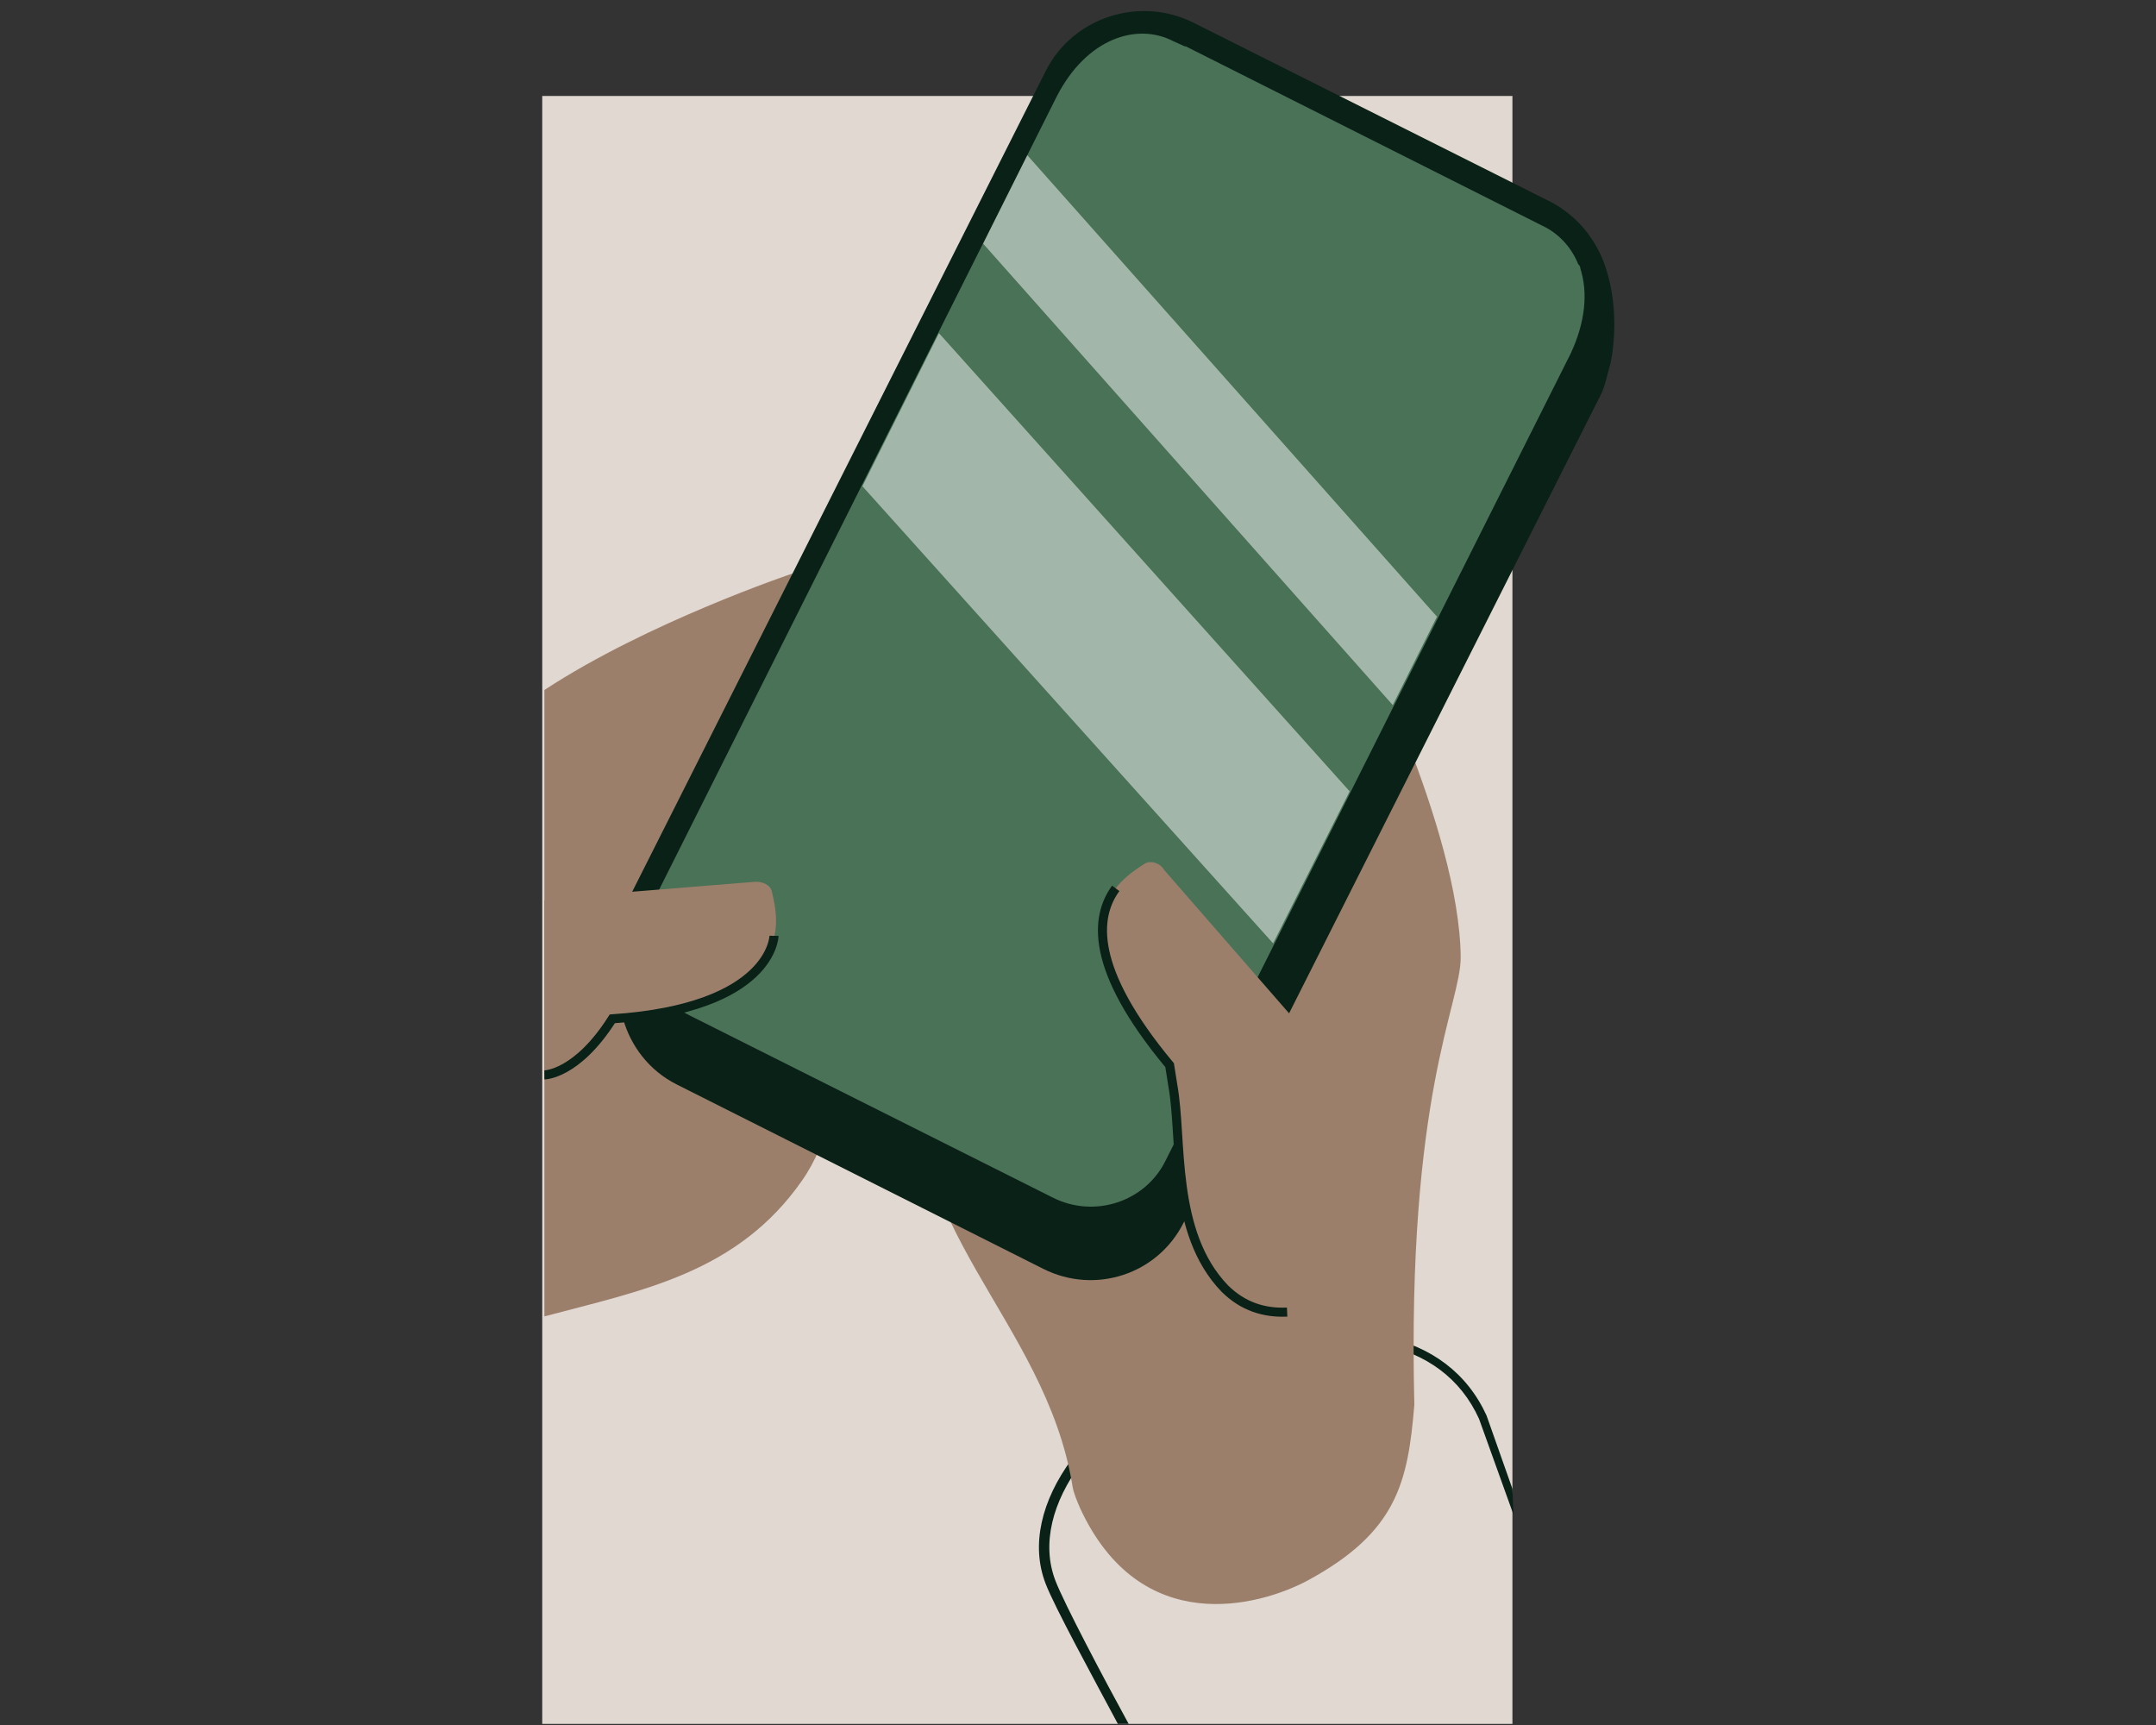 <?xml version="1.0" encoding="utf-8"?>
<!-- Generator: Adobe Illustrator 28.0.0, SVG Export Plug-In . SVG Version: 6.00 Build 0)  -->
<svg version="1.1" id="Layer_1" xmlns="http://www.w3.org/2000/svg" xmlns:xlink="http://www.w3.org/1999/xlink" x="0px" y="0px"
	 viewBox="0 0 200 160" style="enable-background:new 0 0 200 160;" xml:space="preserve">
<rect x="0" y="0" width="200" height="160" fill="#333333" stroke="none"/>
<style type="text/css">
	.st0{clip-path:url(#SVGID_00000134954925018784399270000000968703014406208688_);}
	.st1{fill:#E0D8D1;}
	.st2{fill:#0A2117;}
	.st3{fill:#9B7F6A;}
	.st4{fill:#497257;}
	.st5{opacity:0.49;fill:#FFFFFF;enable-background:new    ;}
	.st6{fill:none;stroke:#0A2117;stroke-width:0.841;stroke-miterlimit:10;}
</style>
<g>
	<defs>
		<rect id="SVGID_1_" x="50.3" y="1" width="99.5" height="159"/>
	</defs>
	<clipPath id="SVGID_00000072240391352047947480000002978942381212029575_">
		<use xlink:href="#SVGID_1_"  style="overflow:visible;"/>
	</clipPath>
	<g style="clip-path:url(#SVGID_00000072240391352047947480000002978942381212029575_);">
		<path class="st1" d="M140.3,8.9h-90v151h90V8.9z"/>
		<path class="st2" d="M140.3,138.1l-2.4-6.8c-3.6-7.9-13.4-9.9-25.5-5.3c-11.3,4.3-18.2,13.7-15.4,20.9c0.8,2.1,4.4,8.7,6.7,13h1
			c-2.3-4.2-6-11.2-6.8-13.3c-2.6-6.8,4.1-15.7,14.9-19.9c11.6-4.4,21-2.6,24.4,4.9l3.2,8.9L140.3,138.1L140.3,138.1z"/>
		<path class="st3" d="M73.5,53.2c0,0-13.4,4.5-23,10.8v58.1c9-2.4,17.9-4,23.9-12.6C84.3,95.4,73.5,53.2,73.5,53.2L73.5,53.2z"/>
		<path class="st3" d="M125.6,57.6c0,0,9.8,19.2,9.9,31.2c0,4.4-5,12.6-4.3,41.5c-0.6,7.2-1.6,11.8-9.9,16.3
			c-4.5,2.4-15.5,5.4-21.1-6.7c-0.3-0.7-0.6-1.4-0.7-2c-2.5-15.6-16.7-24.4-14-40.7C88.2,80.8,125.6,57.6,125.6,57.6z"/>
		<path class="st2" d="M148.8,24.4c-1.7-4.6-6.4-5.3-6.4-5.3l-2.7,2.1l-29-14.6c-5-2.5-11.2-0.5-13.7,4.5L61.6,81.3L58,84.1
			c0,0-1.6,3.9-0.4,9.5c0.1,0.3,0.1,0.6,0.2,0.9c0,0,0,0,0,0c0.7,2.5,2.4,4.8,5,6.1l34,17.1c4.8,2.4,10.6,0.5,13-4.3l38.5-76.4
			c0.4-0.7,0.6-1.4,0.8-2.2c0.1-0.4,0.2-0.7,0.3-1.1C149.4,33.7,150.5,29,148.8,24.4L148.8,24.4z"/>
		<path class="st2" d="M109.8,108.8l38.5-76.4c2.5-5,0.5-11.1-4.5-13.7L110.7,2.1c-5-2.5-11.2-0.5-13.7,4.5L58.5,83
			c-2.4,4.8-0.5,10.6,4.3,13l34,17.1C101.5,115.5,107.3,113.6,109.8,108.8z"/>
		<path class="st4" d="M146.6,24.9C146.6,24.9,146.6,24.9,146.6,24.9c0-0.2-0.1-0.3-0.2-0.4c0,0,0,0,0,0c-0.6-1.5-1.7-2.7-3-3.4
			L110,4.3l-0.1,0l-1.1-0.5c-3.3-1.7-8-0.3-10.8,5.2L60.5,83.8c-1.9,3.8-0.4,8.5,3.5,10.4l33.7,16.9c3.8,1.9,8.5,0.4,10.4-3.4
			l37.6-74.9C147.1,29.8,147.3,27.1,146.6,24.9L146.6,24.9z"/>
		<path class="st5" d="M129.2,65.4l-38-42.8l4.1-8.2l38,42.8L129.2,65.4z"/>
		<path class="st5" d="M118.1,87.5L80,45.1l7.1-14.2l38.1,42.5L118.1,87.5z"/>
		<path class="st3" d="M120.2,94.7c0.3,0.4,2.1,2.8,1.5,5.3c2.6,4.8,6.8,10.7,6.7,14.7c-0.1,4.4-9.5,10.4-14.9,4.9
			c-5-5.2-3.9-13.8-4.8-18.8l-0.3-1.9c-10.9-13.2-4.7-17.2-2.2-18.8c0.5-0.3,1.4-0.1,1.8,0.6L120.2,94.7L120.2,94.7z"/>
		<path class="st3" d="M71.6,82.7c-0.1-0.6-0.9-1-1.7-0.9l-18.5,1.5c-0.1,0-0.5,0.1-0.9,0.2v16.2c1.8-1.6,3.4-3.1,4.8-4.1l1.5-1.1
			C73.9,92.8,72.3,85.6,71.6,82.7L71.6,82.7z"/>
		<path class="st6" d="M119.4,121.7c-2.1,0.1-4.1-0.5-5.8-2.2c-5-5.2-3.9-13.8-4.8-18.8l-0.3-1.9c-7.5-9-6.9-13.8-5-16.4"/>
		<path class="st6" d="M71.8,86.8c0,0-0.1,6.7-15,7.7c-3.3,5.2-6.3,5.2-6.3,5.2"/>
	</g>
</g>
</svg>
